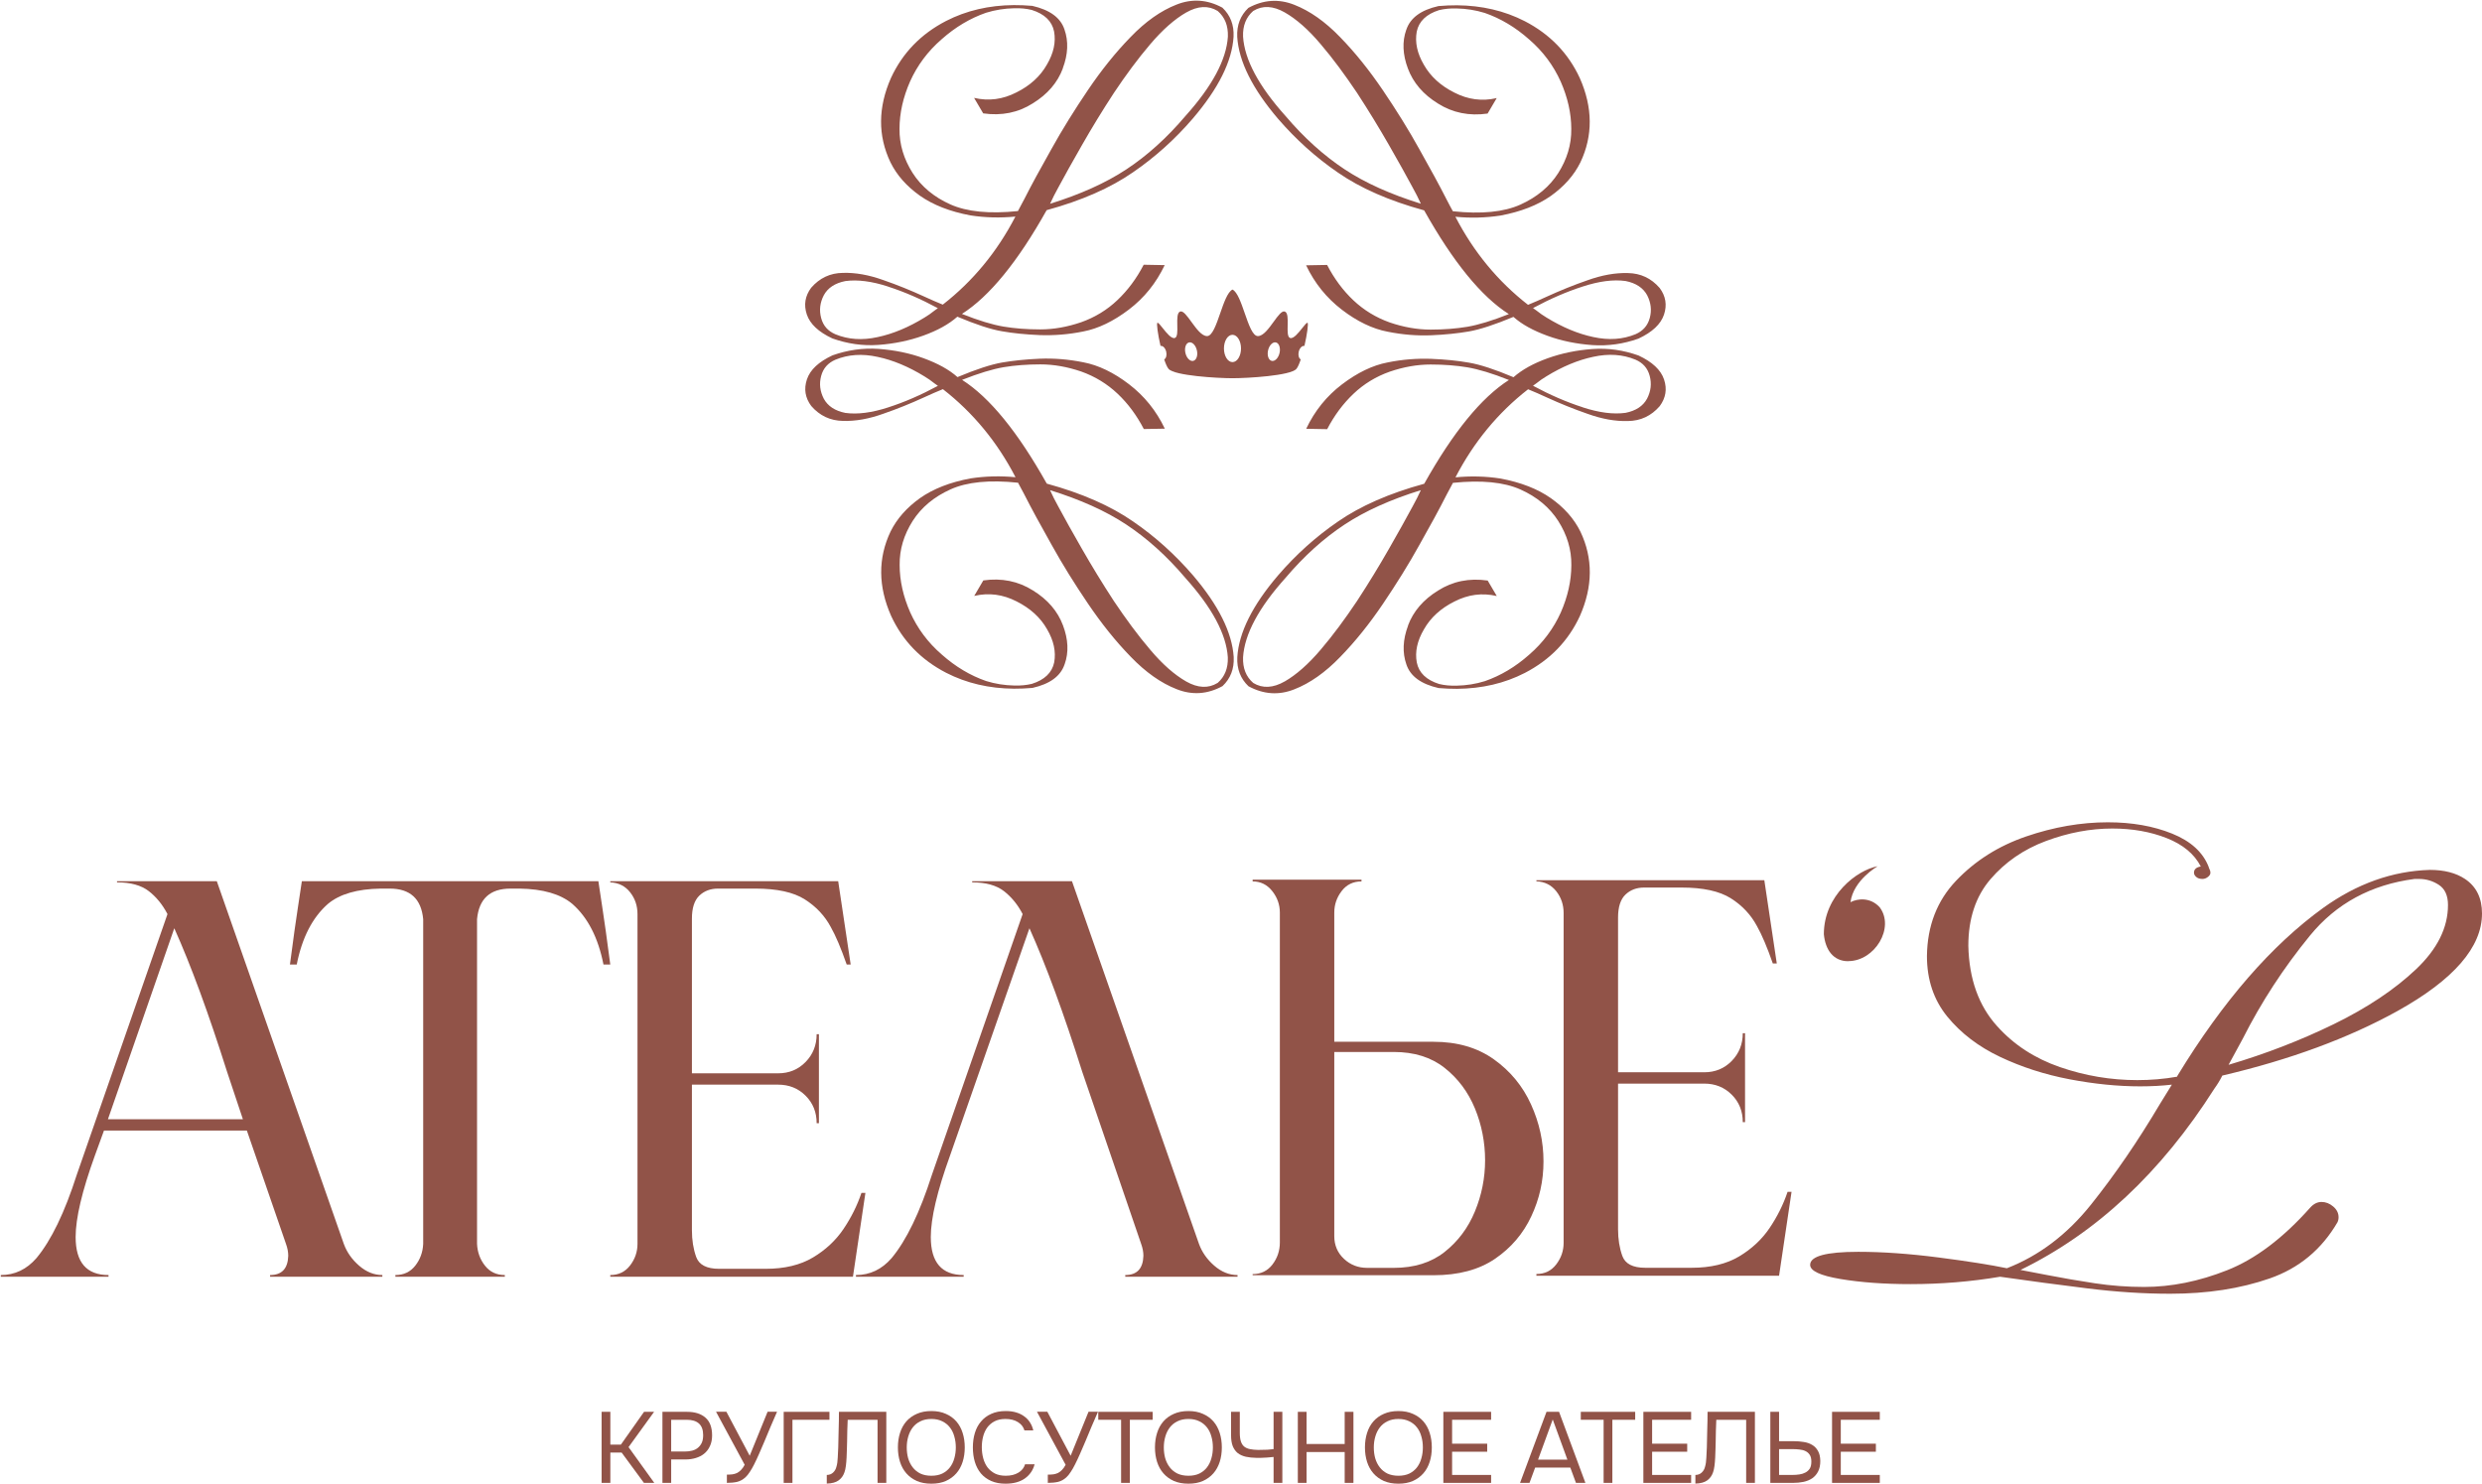 <?xml version="1.0" encoding="UTF-8"?> <svg xmlns="http://www.w3.org/2000/svg" width="209" height="125" viewBox="0 0 209 125" fill="none"><g clip-path="url(#clip0_2007_234)"><path d="M32.197 107.527H22.744V107.384C23.731 107.384 24.24 106.843 24.272 105.761C24.272 105.443 24.209 105.109 24.081 104.759L20.787 95.214H8.756L7.992 97.314C6.91 100.305 6.369 102.596 6.369 104.186C6.369 106.318 7.292 107.384 9.138 107.384V107.527H0.067V107.384C1.245 107.384 2.247 106.907 3.075 105.952C4.316 104.457 5.446 102.118 6.465 98.937L14.103 76.984C13.689 76.189 13.164 75.544 12.528 75.051C11.891 74.558 11 74.312 9.854 74.312V74.216H18.257L28.951 104.759C29.206 105.459 29.635 106.071 30.24 106.596C30.845 107.121 31.497 107.384 32.197 107.384V107.527ZM20.453 94.26L19.116 90.251C17.556 85.32 16.076 81.295 14.676 78.177L9.09 94.26H20.453Z" fill="#915348"></path><path d="M42.509 107.527H33.295V107.384C33.995 107.384 34.553 107.121 34.966 106.596C35.38 106.071 35.603 105.459 35.635 104.759V77.414C35.475 75.696 34.536 74.837 32.818 74.837H32.054C30.081 74.868 28.601 75.298 27.614 76.125C26.309 77.27 25.434 78.973 24.988 81.231H24.415C24.575 80.023 24.702 79.076 24.797 78.392C24.893 77.708 24.988 77.056 25.084 76.435C25.179 75.815 25.291 75.075 25.418 74.216H50.387C50.514 75.075 50.626 75.815 50.721 76.435C50.816 77.056 50.912 77.708 51.007 78.392C51.103 79.076 51.23 80.023 51.389 81.231H50.816C50.371 78.973 49.496 77.27 48.191 76.125C47.204 75.298 45.724 74.868 43.751 74.837H42.987C41.268 74.837 40.329 75.696 40.17 77.414V104.759C40.202 105.459 40.425 106.071 40.839 106.596C41.252 107.121 41.809 107.384 42.509 107.384V107.527Z" fill="#915348"></path><path d="M71.823 107.527H51.389V107.384C52.089 107.384 52.646 107.113 53.06 106.573C53.474 106.032 53.681 105.427 53.681 104.759V76.984C53.681 76.284 53.474 75.672 53.06 75.147C52.646 74.622 52.089 74.344 51.389 74.312V74.216H70.581L71.632 81.231H71.297C70.82 79.864 70.374 78.814 69.961 78.082C69.451 77.127 68.719 76.348 67.765 75.743C66.81 75.139 65.425 74.837 63.611 74.837H60.46C59.824 74.837 59.298 75.035 58.885 75.433C58.471 75.831 58.264 76.475 58.264 77.366V90.394H65.521C66.444 90.394 67.216 90.076 67.836 89.44C68.457 88.804 68.767 88.024 68.767 87.102H68.958V94.594H68.767C68.767 93.671 68.457 92.9 67.836 92.279C67.216 91.659 66.444 91.349 65.521 91.349H58.264V103.614C58.264 104.441 58.383 105.189 58.622 105.857C58.861 106.525 59.505 106.859 60.556 106.859H64.47C66.062 106.859 67.391 106.541 68.457 105.904C69.523 105.268 70.382 104.465 71.035 103.494C71.687 102.524 72.189 101.514 72.539 100.464H72.873L71.823 107.527Z" fill="#915348"></path><path d="M102.25 106.596C101.645 106.071 101.216 105.459 100.961 104.759L90.267 74.216H81.864V74.312C83.01 74.312 83.901 74.558 84.538 75.051C85.174 75.544 85.7 76.189 86.113 76.984L78.475 98.937C77.456 102.118 76.326 104.457 75.085 105.952C74.258 106.907 73.255 107.384 72.077 107.384V107.527H81.148V107.384C79.302 107.384 78.379 106.318 78.379 104.186C78.379 102.596 78.92 100.305 80.002 97.314L86.686 78.177C88.087 81.295 89.567 85.32 91.126 90.251L96.091 104.759C96.219 105.109 96.282 105.443 96.282 105.761C96.25 106.843 95.741 107.384 94.755 107.384V107.527H104.207V107.384C103.507 107.384 102.855 107.121 102.25 106.596Z" fill="#915348"></path><path d="M114.647 74.232C113.947 74.232 113.39 74.503 112.976 75.044C112.562 75.584 112.355 76.189 112.355 76.857V87.738H120.71C122.715 87.738 124.41 88.231 125.794 89.217C127.179 90.204 128.221 91.468 128.921 93.011C129.622 94.554 129.972 96.153 129.972 97.808C129.972 99.462 129.63 100.973 128.945 102.437C128.261 103.9 127.243 105.093 125.89 106.016C124.537 106.939 122.811 107.4 120.71 107.4H105.48V107.305C106.181 107.305 106.738 107.034 107.151 106.493C107.565 105.952 107.772 105.332 107.772 104.632V76.857C107.772 76.189 107.557 75.584 107.128 75.044C106.698 74.503 106.149 74.232 105.48 74.232V74.089H114.647V74.232ZM112.355 88.597V104.107C112.355 104.871 112.626 105.507 113.167 106.016C113.708 106.525 114.36 106.779 115.124 106.779H117.368C119.087 106.779 120.511 106.334 121.641 105.443C122.771 104.552 123.622 103.415 124.195 102.031C124.768 100.647 125.054 99.207 125.054 97.712C125.054 96.217 124.768 94.729 124.195 93.346C123.622 91.962 122.771 90.824 121.641 89.933C120.511 89.042 119.087 88.597 117.368 88.597H112.355Z" fill="#915348"></path><path d="M149.809 107.44H129.375V107.296C130.075 107.296 130.632 107.026 131.046 106.485C131.46 105.944 131.667 105.34 131.667 104.672V76.897C131.667 76.197 131.46 75.584 131.046 75.059C130.632 74.534 130.075 74.256 129.375 74.224V74.129H148.567L149.617 81.144H149.283C148.806 79.776 148.36 78.726 147.947 77.995C147.437 77.04 146.705 76.26 145.75 75.656C144.796 75.052 143.411 74.749 141.597 74.749H138.446C137.809 74.749 137.284 74.948 136.87 75.346C136.457 75.744 136.25 76.388 136.25 77.279V90.307H143.507C144.43 90.307 145.201 89.989 145.822 89.353C146.443 88.716 146.753 87.937 146.753 87.014H146.944V94.507H146.753C146.753 93.584 146.443 92.812 145.822 92.192C145.201 91.572 144.43 91.261 143.507 91.261H136.25V103.526C136.25 104.354 136.369 105.101 136.608 105.769C136.847 106.437 137.491 106.772 138.541 106.772H142.456C144.048 106.772 145.376 106.453 146.443 105.817C147.509 105.181 148.368 104.377 149.021 103.407C149.673 102.437 150.174 101.426 150.525 100.377H150.859L149.809 107.44Z" fill="#915348"></path><path d="M182.742 108.959C180.514 108.959 178.183 108.808 175.749 108.505C173.313 108.203 170.87 107.877 168.42 107.527C165.969 107.941 163.455 108.148 160.877 108.148C158.649 108.148 156.683 108.004 154.98 107.718C153.278 107.432 152.426 107.034 152.426 106.525C152.426 105.793 153.779 105.427 156.484 105.427C158.521 105.427 160.773 105.586 163.239 105.904C165.706 106.223 167.624 106.525 168.993 106.811C171.698 105.761 174.062 103.972 176.083 101.442C178.103 98.913 180.037 96.089 181.883 92.972L182.885 91.349C182.057 91.444 181.166 91.492 180.212 91.492C178.334 91.492 176.353 91.293 174.268 90.896C172.183 90.498 170.233 89.87 168.42 89.01C166.605 88.151 165.126 87.022 163.979 85.622C162.835 84.222 162.26 82.52 162.26 80.516C162.292 77.971 163.113 75.855 164.72 74.169C166.327 72.482 168.292 71.242 170.616 70.446C172.939 69.651 175.231 69.253 177.49 69.253C179.527 69.253 181.334 69.571 182.909 70.208C184.484 70.844 185.511 71.782 185.989 73.023C185.989 73.055 186.013 73.119 186.06 73.214C186.108 73.31 186.132 73.405 186.132 73.501C186.132 73.628 186.06 73.747 185.917 73.858C185.773 73.97 185.623 74.025 185.463 74.025C185.241 74.025 185.065 73.97 184.939 73.858C184.811 73.747 184.747 73.628 184.747 73.501C184.747 73.214 184.939 73.039 185.321 72.975C184.779 71.926 183.824 71.13 182.455 70.589C181.086 70.048 179.559 69.778 177.872 69.778C176.027 69.778 174.164 70.128 172.287 70.828C170.409 71.528 168.849 72.602 167.608 74.049C166.367 75.497 165.746 77.366 165.746 79.657C165.81 82.457 166.621 84.716 168.18 86.433C169.581 87.992 171.34 89.138 173.457 89.87C175.573 90.601 177.746 90.967 179.973 90.967C181.118 90.967 182.233 90.872 183.316 90.681L183.364 90.585C187.182 84.318 191.273 79.609 195.632 76.459C198.465 74.423 201.457 73.357 204.607 73.262C205.818 73.262 206.804 73.516 207.567 74.025C208.522 74.662 209 75.632 209 76.936C209 79.768 206.629 82.504 201.887 85.145C197.749 87.436 192.832 89.249 187.134 90.585C186.944 90.967 186.72 91.333 186.466 91.683C181.979 98.746 176.535 103.836 170.139 106.954L172.383 107.384C173.688 107.638 175.024 107.869 176.393 108.076C177.76 108.283 179.145 108.386 180.546 108.386C182.837 108.386 185.169 107.917 187.54 106.978C189.912 106.04 192.243 104.282 194.535 101.705C194.821 101.387 195.139 101.228 195.489 101.228C195.84 101.228 196.166 101.355 196.468 101.609C196.77 101.864 196.922 102.166 196.922 102.516C196.922 102.675 196.89 102.818 196.826 102.946C195.489 105.236 193.588 106.811 191.121 107.67C188.655 108.529 185.861 108.959 182.742 108.959ZM187.66 89.678C190.778 88.756 193.738 87.611 196.54 86.243C199.34 84.874 201.639 83.339 203.438 81.637C205.236 79.935 206.136 78.13 206.136 76.221C206.136 75.425 205.88 74.861 205.372 74.526C204.863 74.192 204.305 74.025 203.701 74.025H203.318C199.658 74.503 196.722 76.094 194.511 78.798C192.299 81.502 190.412 84.397 188.853 87.483L187.66 89.678Z" fill="#915348"></path><path d="M155.633 80.953C154.391 80.953 153.707 80.015 153.58 78.678C153.58 75.401 156.381 73.27 158.115 72.952C158.115 72.952 156.063 74.113 155.824 75.982C156.405 75.672 157.495 75.544 158.283 76.412C159.572 78.13 157.869 80.945 155.633 80.945V80.953Z" fill="#915348"></path><path d="M89.499 5.76C89.054 6.956 88.211 7.939 86.966 8.706C85.737 9.488 84.34 9.771 82.791 9.548L82.024 8.244C83.269 8.532 84.444 8.369 85.591 7.782C86.738 7.211 87.597 6.429 88.157 5.44C88.728 4.467 88.923 3.543 88.76 2.652C88.586 1.777 87.95 1.174 86.879 0.837C86.417 0.723 85.922 0.679 85.4 0.695C84.59 0.712 83.791 0.837 83.025 1.076C81.704 1.538 80.458 2.271 79.295 3.304C78.115 4.326 77.24 5.516 76.637 6.853C76.049 8.189 75.745 9.526 75.745 10.847C75.729 12.168 76.109 13.396 76.843 14.559C77.577 15.705 78.643 16.597 80.029 17.216C81.415 17.835 83.313 18.026 85.716 17.776C85.873 17.488 86.053 17.156 86.243 16.787C86.847 15.591 87.613 14.189 88.537 12.553C89.445 10.912 90.478 9.26 91.609 7.586C92.74 5.912 93.936 4.418 95.208 3.114C96.464 1.809 97.757 0.902 99.062 0.391C100.383 -0.136 101.672 -0.038 102.933 0.646C103.602 1.282 103.922 2.097 103.873 3.097C103.749 5.152 102.601 7.461 100.432 9.994C98.954 11.711 97.279 13.227 95.398 14.515C93.517 15.819 91.098 16.89 88.135 17.7C85.699 22.047 83.323 24.96 81.002 26.438C82.405 26.998 83.568 27.346 84.492 27.503C85.433 27.661 86.466 27.742 87.597 27.742C88.728 27.742 89.874 27.536 91.038 27.139C92.201 26.726 93.218 26.107 94.093 25.275C94.969 24.444 95.703 23.46 96.306 22.297L98.073 22.33C97.355 23.84 96.355 25.085 95.061 26.069C93.767 27.052 92.479 27.677 91.223 27.916C89.967 28.172 88.738 28.264 87.542 28.221C86.363 28.172 85.297 28.063 84.373 27.9C83.432 27.742 82.177 27.329 80.616 26.672C79.899 27.308 78.942 27.835 77.751 28.264C76.561 28.693 75.299 28.949 73.978 29.047C72.641 29.145 71.352 28.949 70.091 28.503C68.928 27.96 68.21 27.291 67.938 26.482C67.666 25.672 67.797 24.922 68.302 24.237C69.02 23.411 69.912 22.993 70.977 22.982C72.043 22.949 73.174 23.156 74.37 23.585C75.566 23.998 76.696 24.46 77.778 24.955C78.349 25.226 78.893 25.449 79.388 25.656C81.921 23.683 83.96 21.216 85.504 18.238C84.248 18.363 82.97 18.335 81.714 18.14C79.996 17.819 78.577 17.265 77.463 16.482C76.349 15.689 75.522 14.765 74.978 13.662C73.913 11.418 73.929 9.043 75.028 6.559C76.001 4.456 77.545 2.864 79.665 1.766C81.366 0.891 83.28 0.445 85.368 0.429C85.879 0.429 86.401 0.445 86.928 0.494C88.396 0.831 89.304 1.483 89.635 2.483C89.983 3.472 89.94 4.57 89.494 5.749L89.499 5.76ZM74.783 24.134C73.413 23.689 72.217 23.531 71.184 23.672C70.309 23.846 69.705 24.243 69.368 24.868C69.047 25.487 68.971 26.123 69.145 26.781C69.319 27.438 69.716 27.878 70.341 28.15C71.423 28.596 72.603 28.677 73.907 28.389C75.196 28.117 76.517 27.563 77.844 26.748C78.132 26.574 78.414 26.384 78.686 26.161C78.784 26.096 78.876 26.02 78.974 25.955C77.555 25.188 76.169 24.585 74.783 24.139V24.134ZM99.889 1.049C98.915 1.608 97.899 2.5 96.86 3.722C95.811 4.951 94.805 6.32 93.805 7.814C92.816 9.325 91.924 10.793 91.114 12.211C90.304 13.629 89.635 14.819 89.124 15.776C88.853 16.254 88.63 16.716 88.423 17.162C90.973 16.368 93.104 15.412 94.844 14.265C96.583 13.118 98.252 11.624 99.829 9.76C102.074 7.26 103.27 5.032 103.395 3.087C103.428 2.163 103.14 1.445 102.536 0.924C101.753 0.445 100.862 0.494 99.894 1.049H99.889Z" fill="#915348"></path><path d="M118.422 2.5C118.759 1.494 119.667 0.842 121.129 0.511C121.656 0.462 122.178 0.445 122.689 0.445C124.777 0.462 126.685 0.907 128.392 1.782C130.512 2.88 132.056 4.472 133.029 6.575C134.128 9.059 134.144 11.434 133.078 13.678C132.535 14.776 131.708 15.7 130.594 16.499C129.48 17.281 128.06 17.835 126.343 18.156C125.087 18.346 123.809 18.379 122.553 18.254C124.097 21.232 126.136 23.699 128.669 25.672C129.164 25.465 129.702 25.243 130.279 24.971C131.361 24.476 132.491 24.014 133.687 23.601C134.883 23.172 136.014 22.966 137.08 22.998C138.145 23.015 139.037 23.427 139.754 24.253C140.265 24.938 140.391 25.688 140.119 26.498C139.847 27.308 139.129 27.976 137.966 28.52C136.71 28.965 135.416 29.155 134.079 29.063C132.758 28.965 131.496 28.715 130.306 28.28C129.115 27.846 128.153 27.324 127.441 26.688C125.88 27.34 124.619 27.753 123.684 27.916C122.76 28.074 121.694 28.188 120.515 28.237C119.319 28.286 118.095 28.188 116.834 27.933C115.578 27.694 114.284 27.074 112.996 26.085C111.707 25.096 110.702 23.857 109.984 22.346L111.751 22.314C112.354 23.476 113.088 24.465 113.964 25.292C114.839 26.117 115.861 26.742 117.019 27.155C118.182 27.552 119.33 27.759 120.46 27.759C121.591 27.759 122.624 27.677 123.565 27.52C124.489 27.362 125.652 27.009 127.055 26.454C124.728 24.976 122.358 22.058 119.922 17.716C116.959 16.906 114.54 15.836 112.659 14.531C110.778 13.243 109.109 11.727 107.625 10.01C105.461 7.477 104.314 5.168 104.183 3.114C104.134 2.108 104.455 1.299 105.124 0.663C106.38 -0.022 107.674 -0.12 108.995 0.407C110.299 0.918 111.593 1.826 112.849 3.13C114.121 4.434 115.317 5.934 116.448 7.602C117.579 9.271 118.612 10.928 119.52 12.569C120.444 14.211 121.211 15.613 121.814 16.803C122.004 17.167 122.178 17.504 122.341 17.792C124.744 18.047 126.642 17.857 128.028 17.232C129.414 16.607 130.48 15.722 131.214 14.575C131.948 13.412 132.328 12.189 132.312 10.863C132.312 9.543 132.008 8.206 131.42 6.869C130.817 5.532 129.942 4.336 128.762 3.32C127.599 2.288 126.359 1.554 125.032 1.092C124.266 0.853 123.472 0.728 122.657 0.712C122.129 0.695 121.635 0.744 121.178 0.853C120.112 1.19 119.476 1.793 119.297 2.668C119.139 3.559 119.33 4.483 119.9 5.456C120.46 6.445 121.319 7.222 122.466 7.798C123.613 8.385 124.793 8.548 126.033 8.26L125.266 9.564C123.722 9.787 122.32 9.499 121.091 8.722C119.846 7.956 119.003 6.972 118.557 5.777C118.112 4.597 118.063 3.499 118.416 2.51L118.422 2.5ZM129.093 25.949C129.191 26.014 129.284 26.09 129.382 26.155C129.653 26.378 129.942 26.569 130.224 26.742C131.545 27.552 132.866 28.112 134.16 28.384C135.465 28.672 136.645 28.59 137.727 28.145C138.346 27.873 138.749 27.427 138.923 26.775C139.097 26.123 139.021 25.487 138.7 24.862C138.363 24.243 137.759 23.84 136.884 23.667C135.851 23.525 134.655 23.683 133.285 24.128C131.899 24.574 130.512 25.177 129.093 25.944V25.949ZM105.532 0.918C104.928 1.445 104.64 2.163 104.673 3.081C104.798 5.021 105.994 7.255 108.239 9.755C109.816 11.618 111.49 13.113 113.224 14.26C114.959 15.406 117.095 16.363 119.645 17.156C119.438 16.71 119.215 16.249 118.943 15.77C118.432 14.814 117.764 13.618 116.954 12.205C116.144 10.793 115.252 9.325 114.263 7.809C113.257 6.315 112.257 4.945 111.207 3.717C110.174 2.489 109.152 1.597 108.179 1.043C107.206 0.489 106.314 0.44 105.537 0.918H105.532Z" fill="#915348"></path><path d="M89.646 55.947C89.309 56.953 88.401 57.605 86.939 57.936C86.412 57.985 85.89 58.001 85.379 58.001C83.291 57.985 81.383 57.539 79.676 56.664C77.555 55.567 76.011 53.974 75.038 51.871C73.94 49.388 73.924 47.013 74.989 44.769C75.533 43.671 76.359 42.747 77.474 41.948C78.588 41.166 80.007 40.611 81.725 40.291C82.981 40.1 84.259 40.068 85.514 40.193C83.971 37.215 81.932 34.748 79.398 32.775C78.904 32.981 78.365 33.204 77.789 33.476C76.707 33.97 75.577 34.432 74.38 34.845C73.185 35.275 72.054 35.481 70.988 35.449C69.923 35.432 69.031 35.019 68.313 34.193C67.802 33.508 67.677 32.758 67.949 31.949C68.221 31.139 68.939 30.471 70.102 29.927C71.358 29.482 72.652 29.291 73.989 29.384C75.31 29.482 76.571 29.732 77.762 30.166C78.953 30.601 79.915 31.123 80.627 31.759C82.187 31.106 83.449 30.693 84.384 30.53C85.308 30.373 86.374 30.259 87.553 30.21C88.749 30.161 89.972 30.259 91.234 30.514C92.49 30.753 93.783 31.373 95.072 32.362C96.36 33.351 97.366 34.59 98.084 36.101L96.317 36.133C95.713 34.97 94.979 33.981 94.104 33.155C93.229 32.329 92.207 31.704 91.049 31.291C89.885 30.894 88.738 30.688 87.608 30.688C86.477 30.688 85.444 30.769 84.503 30.927C83.579 31.085 82.416 31.438 81.013 31.992C83.34 33.47 85.71 36.389 88.146 40.731C91.109 41.541 93.528 42.611 95.409 43.915C97.29 45.203 98.959 46.72 100.443 48.437C102.607 50.969 103.754 53.279 103.885 55.333C103.933 56.339 103.613 57.148 102.944 57.784C101.688 58.469 100.394 58.567 99.073 58.039C97.768 57.529 96.475 56.621 95.219 55.317C93.947 54.012 92.751 52.513 91.62 50.844C90.489 49.176 89.456 47.518 88.548 45.877C87.624 44.236 86.857 42.834 86.254 41.644C86.064 41.28 85.89 40.943 85.727 40.655C83.323 40.399 81.426 40.59 80.04 41.215C78.654 41.84 77.588 42.725 76.854 43.872C76.12 45.035 75.74 46.258 75.756 47.584C75.756 48.904 76.06 50.241 76.647 51.578C77.251 52.915 78.126 54.11 79.306 55.127C80.469 56.159 81.709 56.893 83.035 57.355C83.802 57.594 84.596 57.719 85.411 57.735C85.939 57.751 86.433 57.703 86.89 57.594C87.955 57.257 88.592 56.654 88.771 55.779C88.929 54.887 88.738 53.964 88.168 52.991C87.608 52.002 86.749 51.225 85.601 50.649C84.454 50.062 83.275 49.899 82.035 50.187L82.802 48.883C84.346 48.66 85.748 48.948 86.977 49.725C88.222 50.491 89.065 51.475 89.51 52.67C89.956 53.849 90.005 54.947 89.652 55.936L89.646 55.947ZM78.974 32.492C78.876 32.427 78.784 32.351 78.686 32.286C78.414 32.063 78.126 31.873 77.844 31.699C76.522 30.889 75.201 30.329 73.907 30.058C72.603 29.77 71.423 29.851 70.341 30.297C69.721 30.568 69.319 31.014 69.145 31.666C68.971 32.318 69.047 32.954 69.368 33.579C69.705 34.199 70.309 34.601 71.184 34.775C72.217 34.916 73.413 34.758 74.783 34.313C76.169 33.867 77.555 33.264 78.974 32.498V32.492ZM102.531 57.518C103.134 56.99 103.422 56.273 103.39 55.355C103.265 53.415 102.069 51.181 99.823 48.681C98.247 46.817 96.572 45.323 94.838 44.176C93.104 43.029 90.967 42.073 88.418 41.28C88.624 41.725 88.847 42.187 89.119 42.665C89.63 43.622 90.299 44.817 91.109 46.23C91.919 47.643 92.81 49.111 93.8 50.627C94.805 52.121 95.806 53.491 96.855 54.719C97.888 55.947 98.91 56.838 99.883 57.393C100.856 57.947 101.748 57.996 102.525 57.518H102.531Z" fill="#915348"></path><path d="M118.563 52.681C119.009 51.485 119.852 50.502 121.096 49.736C122.325 48.953 123.722 48.67 125.272 48.893L126.038 50.197C124.793 49.909 123.619 50.072 122.472 50.659C121.325 51.23 120.466 52.013 119.906 53.002C119.335 53.974 119.139 54.898 119.302 55.789C119.476 56.664 120.112 57.268 121.183 57.605C121.646 57.719 122.14 57.762 122.662 57.746C123.472 57.73 124.271 57.605 125.038 57.365C126.359 56.904 127.604 56.17 128.767 55.137C129.947 54.116 130.822 52.925 131.426 51.589C132.013 50.252 132.317 48.915 132.317 47.594C132.334 46.274 131.953 45.046 131.219 43.883C130.485 42.736 129.42 41.845 128.033 41.225C126.647 40.606 124.75 40.416 122.347 40.666C122.189 40.953 122.01 41.285 121.82 41.654C121.216 42.85 120.449 44.252 119.525 45.888C118.617 47.529 117.584 49.181 116.454 50.855C115.323 52.529 114.127 54.023 112.855 55.328C111.599 56.632 110.305 57.539 109 58.05C107.679 58.577 106.391 58.479 105.129 57.795C104.461 57.159 104.14 56.344 104.189 55.344C104.314 53.29 105.461 50.98 107.63 48.448C109.109 46.73 110.783 45.214 112.664 43.926C114.545 42.622 116.965 41.551 119.928 40.742C122.363 36.394 124.739 33.481 127.06 32.003C125.658 31.443 124.494 31.096 123.57 30.938C122.63 30.78 121.597 30.699 120.466 30.699C119.335 30.699 118.188 30.905 117.024 31.302C115.861 31.715 114.844 32.334 113.969 33.166C113.094 33.998 112.36 34.981 111.756 36.144L109.99 36.111C110.707 34.601 111.708 33.356 113.002 32.373C114.295 31.389 115.584 30.764 116.84 30.525C118.095 30.269 119.324 30.177 120.52 30.221C121.7 30.269 122.766 30.378 123.69 30.541C124.63 30.699 125.886 31.112 127.446 31.769C128.164 31.134 129.121 30.606 130.311 30.177C131.502 29.748 132.763 29.492 134.084 29.395C135.422 29.297 136.71 29.492 137.971 29.938C139.135 30.481 139.852 31.15 140.124 31.96C140.396 32.769 140.266 33.519 139.76 34.204C139.042 35.03 138.151 35.448 137.085 35.459C136.02 35.492 134.889 35.285 133.693 34.856C132.497 34.443 131.366 33.981 130.284 33.487C129.713 33.215 129.17 32.992 128.675 32.785C126.141 34.758 124.103 37.225 122.559 40.203C123.815 40.078 125.092 40.106 126.348 40.301C128.066 40.622 129.485 41.176 130.599 41.959C131.714 42.752 132.54 43.676 133.084 44.779C134.15 47.024 134.133 49.398 133.035 51.882C132.062 53.985 130.518 55.578 128.398 56.675C126.696 57.55 124.782 57.996 122.695 58.012C122.184 58.012 121.662 57.996 121.134 57.947C119.667 57.61 118.759 56.958 118.427 55.958C118.079 54.969 118.123 53.871 118.568 52.692L118.563 52.681ZM133.28 34.307C134.65 34.753 135.846 34.91 136.879 34.769C137.754 34.595 138.357 34.199 138.694 33.574C139.015 32.954 139.091 32.318 138.917 31.661C138.743 31.003 138.346 30.563 137.721 30.291C136.639 29.846 135.46 29.764 134.155 30.052C132.866 30.324 131.545 30.878 130.219 31.693C129.931 31.867 129.648 32.057 129.376 32.28C129.278 32.345 129.186 32.421 129.088 32.487C130.507 33.253 131.893 33.856 133.28 34.302V34.307ZM108.179 57.393C109.152 56.833 110.169 55.941 111.207 54.719C112.257 53.491 113.262 52.121 114.263 50.627C115.252 49.116 116.144 47.649 116.954 46.23C117.764 44.812 118.432 43.622 118.944 42.665C119.215 42.187 119.438 41.725 119.645 41.28C117.095 42.073 114.964 43.029 113.224 44.176C111.485 45.323 109.816 46.817 108.239 48.681C105.994 51.181 104.798 53.409 104.673 55.355C104.64 56.279 104.928 56.996 105.532 57.518C106.314 57.996 107.206 57.947 108.174 57.393H108.179Z" fill="#915348"></path><path fill-rule="evenodd" clip-rule="evenodd" d="M109.842 29.133C109.643 29.096 109.428 29.321 109.359 29.638C109.297 29.923 109.373 30.185 109.531 30.268L109.53 30.271C109.41 30.64 109.282 30.933 109.162 31.07C108.665 31.642 105.055 31.854 103.783 31.854C102.51 31.854 98.9 31.642 98.403 31.07C98.282 30.932 98.155 30.637 98.033 30.268C98.192 30.186 98.268 29.923 98.206 29.638C98.137 29.321 97.922 29.096 97.723 29.133C97.501 28.168 97.366 27.215 97.465 27.186C97.537 27.164 97.701 27.372 97.903 27.626C98.228 28.035 98.65 28.566 98.936 28.462C99.158 28.381 99.147 27.896 99.136 27.398C99.124 26.864 99.111 26.315 99.387 26.234C99.635 26.16 99.958 26.606 100.319 27.103C100.731 27.671 101.192 28.305 101.642 28.305C102.082 28.305 102.412 27.353 102.749 26.383C103.058 25.491 103.373 24.584 103.783 24.387C104.192 24.584 104.507 25.491 104.815 26.382C105.152 27.353 105.482 28.305 105.923 28.305C106.374 28.305 106.835 27.671 107.247 27.102C107.607 26.606 107.93 26.16 108.178 26.234C108.454 26.315 108.441 26.863 108.429 27.398C108.417 27.896 108.406 28.381 108.629 28.462C108.915 28.566 109.337 28.034 109.662 27.625C109.864 27.371 110.028 27.164 110.099 27.186C110.198 27.216 110.064 28.169 109.842 29.133ZM104.501 29.347C104.501 29.982 104.179 30.497 103.782 30.497C103.386 30.497 103.064 29.982 103.064 29.347C103.064 28.711 103.386 28.196 103.782 28.196C104.179 28.196 104.501 28.711 104.501 29.347ZM107.749 29.715C107.655 30.145 107.362 30.449 107.093 30.394C106.824 30.339 106.683 29.946 106.777 29.517C106.87 29.087 107.164 28.782 107.433 28.837C107.701 28.892 107.842 29.285 107.749 29.715ZM99.817 29.715C99.91 30.145 100.204 30.449 100.472 30.394C100.741 30.339 100.883 29.946 100.788 29.517C100.695 29.087 100.401 28.782 100.133 28.837C99.864 28.892 99.722 29.285 99.817 29.715Z" fill="#915348"></path><path d="M154.27 124.888V118.904H158.291V119.573H155.006V121.587H157.961V122.264H155.006V124.219H158.291V124.888H154.27Z" fill="#915348"></path><path d="M149.073 118.904H149.809V121.376H151.037C151.336 121.376 151.618 121.398 151.883 121.443C152.155 121.483 152.392 121.565 152.595 121.689C152.798 121.807 152.962 121.977 153.086 122.197C153.21 122.411 153.275 122.693 153.281 123.043C153.281 123.398 153.218 123.695 153.094 123.932C152.976 124.163 152.812 124.352 152.603 124.499C152.394 124.64 152.149 124.741 151.867 124.803C151.59 124.86 151.296 124.888 150.986 124.888H149.073V118.904ZM149.809 124.219H150.918C151.127 124.219 151.328 124.205 151.52 124.177C151.711 124.149 151.881 124.095 152.027 124.016C152.18 123.937 152.301 123.827 152.392 123.686C152.482 123.545 152.527 123.348 152.527 123.094C152.527 122.851 152.482 122.662 152.392 122.527C152.301 122.386 152.183 122.281 152.036 122.213C151.889 122.14 151.72 122.095 151.528 122.078C151.342 122.056 151.15 122.044 150.952 122.044H149.809V124.219Z" fill="#915348"></path><path d="M147.038 124.888V119.573H144.523C144.512 119.878 144.501 120.188 144.489 120.504C144.484 120.82 144.478 121.13 144.472 121.435C144.472 121.604 144.467 121.807 144.456 122.044C144.45 122.276 144.441 122.513 144.43 122.755C144.419 122.998 144.399 123.229 144.371 123.449C144.343 123.669 144.303 123.85 144.252 123.991C144.156 124.278 143.993 124.507 143.761 124.676C143.53 124.846 143.197 124.936 142.762 124.947V124.219C142.971 124.219 143.146 124.154 143.287 124.025C143.434 123.889 143.53 123.723 143.575 123.525C143.637 123.322 143.674 123.071 143.685 122.772C143.702 122.467 143.716 122.18 143.727 121.909C143.739 121.412 143.75 120.913 143.761 120.411C143.778 119.903 143.787 119.401 143.787 118.904H147.774V124.888H147.038Z" fill="#915348"></path><path d="M138.382 124.888V118.904H142.404V119.573H139.119V121.587H142.073V122.264H139.119V124.219H142.404V124.888H138.382Z" fill="#915348"></path><path d="M135.771 124.888H135.035V119.573H133.113V118.904H137.693V119.573H135.771V124.888Z" fill="#915348"></path><path d="M133.501 124.888H132.706L132.231 123.602H129.268L128.794 124.888H127.998L130.225 118.904H131.283L133.501 124.888ZM131.986 122.933L130.75 119.548L129.514 122.933H131.986Z" fill="#915348"></path><path d="M121.539 124.888V118.904H125.561V119.573H122.276V121.587H125.231V122.264H122.276V124.219H125.561V124.888H121.539Z" fill="#915348"></path><path d="M117.757 124.956C117.288 124.956 116.879 124.879 116.529 124.727C116.179 124.569 115.886 124.355 115.649 124.084C115.412 123.813 115.234 123.491 115.115 123.119C114.997 122.747 114.937 122.34 114.937 121.9C114.937 121.46 114.997 121.054 115.115 120.682C115.234 120.304 115.412 119.979 115.649 119.708C115.886 119.438 116.179 119.226 116.529 119.074C116.879 118.916 117.288 118.837 117.757 118.837C118.22 118.837 118.626 118.916 118.976 119.074C119.326 119.226 119.619 119.438 119.856 119.708C120.094 119.979 120.271 120.304 120.39 120.682C120.508 121.054 120.568 121.46 120.568 121.9C120.568 122.34 120.508 122.747 120.39 123.119C120.271 123.491 120.094 123.813 119.856 124.084C119.619 124.355 119.326 124.569 118.976 124.727C118.626 124.879 118.22 124.956 117.757 124.956ZM117.757 119.505C117.401 119.505 117.094 119.57 116.834 119.7C116.574 119.824 116.36 119.996 116.191 120.216C116.021 120.436 115.894 120.693 115.81 120.986C115.725 121.274 115.683 121.579 115.683 121.9C115.683 122.222 115.722 122.527 115.801 122.814C115.886 123.102 116.013 123.356 116.182 123.576C116.351 123.796 116.566 123.971 116.825 124.101C117.091 124.225 117.401 124.287 117.757 124.287C118.112 124.287 118.42 124.225 118.68 124.101C118.939 123.971 119.151 123.799 119.315 123.585C119.484 123.364 119.608 123.111 119.687 122.823C119.772 122.535 119.814 122.228 119.814 121.9C119.814 121.573 119.772 121.266 119.687 120.978C119.608 120.684 119.484 120.431 119.315 120.216C119.145 119.996 118.931 119.824 118.671 119.7C118.412 119.57 118.107 119.505 117.757 119.505Z" fill="#915348"></path><path d="M110.022 121.613H113.231V118.904H113.968V124.888H113.231V122.29H110.022V124.888H109.285V118.904H110.022V121.613Z" fill="#915348"></path><path d="M105.94 122.112C106.301 122.112 106.567 122.106 106.736 122.095C106.911 122.084 107.08 122.067 107.244 122.044V118.904H107.981V124.888H107.244V122.704C107.137 122.716 106.953 122.733 106.694 122.755C106.434 122.772 106.248 122.781 106.135 122.781C106.022 122.781 105.915 122.781 105.813 122.781C105.475 122.775 105.172 122.744 104.907 122.687C104.642 122.625 104.416 122.524 104.23 122.383C104.049 122.236 103.908 122.041 103.807 121.799C103.711 121.556 103.663 121.246 103.663 120.868V118.904H104.399V120.665C104.399 120.969 104.43 121.215 104.492 121.401C104.554 121.587 104.648 121.731 104.772 121.833C104.902 121.934 105.062 122.005 105.254 122.044C105.446 122.084 105.675 122.106 105.94 122.112Z" fill="#915348"></path><path d="M100.075 124.956C99.606 124.956 99.197 124.879 98.847 124.727C98.497 124.569 98.204 124.355 97.967 124.084C97.73 123.813 97.552 123.491 97.433 123.119C97.315 122.747 97.255 122.34 97.255 121.9C97.255 121.46 97.315 121.054 97.433 120.682C97.552 120.304 97.73 119.979 97.967 119.708C98.204 119.438 98.497 119.226 98.847 119.074C99.197 118.916 99.606 118.837 100.075 118.837C100.538 118.837 100.944 118.916 101.294 119.074C101.644 119.226 101.938 119.438 102.175 119.708C102.412 119.979 102.589 120.304 102.708 120.682C102.827 121.054 102.886 121.46 102.886 121.9C102.886 122.34 102.827 122.747 102.708 123.119C102.589 123.491 102.412 123.813 102.175 124.084C101.938 124.355 101.644 124.569 101.294 124.727C100.944 124.879 100.538 124.956 100.075 124.956ZM100.075 119.505C99.719 119.505 99.412 119.57 99.152 119.7C98.892 119.824 98.678 119.996 98.508 120.216C98.339 120.436 98.212 120.693 98.128 120.986C98.043 121.274 98.001 121.579 98.001 121.9C98.001 122.222 98.04 122.527 98.119 122.814C98.204 123.102 98.331 123.356 98.5 123.576C98.669 123.796 98.884 123.971 99.144 124.101C99.409 124.225 99.719 124.287 100.075 124.287C100.43 124.287 100.738 124.225 100.998 124.101C101.257 123.971 101.469 123.799 101.633 123.585C101.802 123.364 101.926 123.111 102.005 122.823C102.09 122.535 102.132 122.228 102.132 121.9C102.132 121.573 102.09 121.266 102.005 120.978C101.926 120.684 101.802 120.431 101.633 120.216C101.463 119.996 101.249 119.824 100.989 119.7C100.73 119.57 100.425 119.505 100.075 119.505Z" fill="#915348"></path><path d="M95.141 124.888H94.404V119.573H92.482V118.904H97.062V119.573H95.141V124.888Z" fill="#915348"></path><path d="M88.233 124.194C88.408 124.194 88.566 124.185 88.707 124.168C88.848 124.146 88.978 124.106 89.097 124.05C89.215 123.988 89.325 123.903 89.427 123.796C89.534 123.689 89.636 123.545 89.732 123.364L87.319 118.896H88.191L90.155 122.603L91.662 118.896H92.458C92.277 119.302 92.097 119.719 91.916 120.148C91.741 120.571 91.563 120.997 91.383 121.426C91.247 121.748 91.106 122.075 90.959 122.408C90.818 122.735 90.668 123.054 90.51 123.364C90.403 123.579 90.288 123.779 90.163 123.965C90.045 124.152 89.918 124.307 89.782 124.431C89.574 124.617 89.345 124.741 89.097 124.803C88.848 124.859 88.56 124.888 88.233 124.888V124.194Z" fill="#915348"></path><path d="M84.665 119.505C84.309 119.505 84.005 119.57 83.751 119.7C83.502 119.83 83.296 120.005 83.132 120.225C82.975 120.445 82.859 120.699 82.785 120.986C82.712 121.268 82.675 121.565 82.675 121.875C82.675 122.208 82.715 122.521 82.794 122.814C82.873 123.108 82.994 123.364 83.158 123.585C83.322 123.799 83.531 123.971 83.784 124.101C84.039 124.225 84.341 124.287 84.691 124.287C85.114 124.287 85.469 124.2 85.757 124.025C86.045 123.85 86.231 123.616 86.316 123.322H87.12C86.99 123.819 86.717 124.216 86.299 124.516C85.881 124.809 85.34 124.956 84.674 124.956C84.211 124.956 83.807 124.879 83.463 124.727C83.118 124.575 82.831 124.363 82.599 124.092C82.373 123.821 82.204 123.5 82.091 123.128C81.978 122.755 81.922 122.346 81.922 121.9C81.922 121.46 81.978 121.054 82.091 120.682C82.204 120.309 82.376 119.988 82.608 119.717C82.839 119.44 83.127 119.226 83.471 119.074C83.816 118.916 84.222 118.837 84.691 118.837C85.018 118.837 85.311 118.876 85.571 118.955C85.836 119.034 86.065 119.147 86.257 119.294C86.454 119.435 86.615 119.607 86.739 119.81C86.864 120.007 86.954 120.227 87.01 120.47H86.265C86.18 120.177 85.997 119.942 85.715 119.768C85.438 119.593 85.088 119.505 84.665 119.505Z" fill="#915348"></path><path d="M78.428 124.956C77.96 124.956 77.551 124.879 77.201 124.727C76.851 124.569 76.557 124.355 76.32 124.084C76.083 123.813 75.905 123.491 75.787 123.119C75.668 122.747 75.609 122.34 75.609 121.9C75.609 121.46 75.668 121.054 75.787 120.682C75.905 120.304 76.083 119.979 76.32 119.708C76.557 119.438 76.851 119.226 77.201 119.074C77.551 118.916 77.96 118.837 78.428 118.837C78.891 118.837 79.298 118.916 79.647 119.074C79.998 119.226 80.291 119.438 80.528 119.708C80.765 119.979 80.943 120.304 81.061 120.682C81.18 121.054 81.239 121.46 81.239 121.9C81.239 122.34 81.18 122.747 81.061 123.119C80.943 123.491 80.765 123.813 80.528 124.084C80.291 124.355 79.998 124.569 79.647 124.727C79.298 124.879 78.891 124.956 78.428 124.956ZM78.428 119.505C78.073 119.505 77.765 119.57 77.505 119.7C77.246 119.824 77.031 119.996 76.862 120.216C76.693 120.436 76.566 120.693 76.481 120.986C76.396 121.274 76.354 121.579 76.354 121.9C76.354 122.222 76.394 122.527 76.472 122.814C76.557 123.102 76.684 123.356 76.854 123.576C77.023 123.796 77.237 123.971 77.497 124.101C77.762 124.225 78.073 124.287 78.428 124.287C78.784 124.287 79.091 124.225 79.351 124.101C79.611 123.971 79.822 123.799 79.986 123.585C80.156 123.364 80.28 123.111 80.359 122.823C80.443 122.535 80.486 122.228 80.486 121.9C80.486 121.573 80.443 121.266 80.359 120.978C80.28 120.684 80.156 120.431 79.986 120.216C79.817 119.996 79.602 119.824 79.343 119.7C79.083 119.57 78.778 119.505 78.428 119.505Z" fill="#915348"></path><path d="M73.896 124.888V119.573H71.381C71.37 119.878 71.359 120.188 71.347 120.504C71.342 120.82 71.336 121.13 71.331 121.435C71.331 121.604 71.325 121.807 71.314 122.044C71.308 122.276 71.299 122.513 71.288 122.755C71.277 122.998 71.257 123.229 71.229 123.449C71.201 123.669 71.161 123.85 71.11 123.991C71.014 124.278 70.851 124.507 70.619 124.676C70.388 124.846 70.055 124.936 69.62 124.947V124.219C69.829 124.219 70.004 124.154 70.145 124.025C70.292 123.889 70.388 123.723 70.433 123.525C70.495 123.322 70.532 123.071 70.543 122.772C70.56 122.467 70.574 122.18 70.585 121.909C70.597 121.412 70.608 120.913 70.619 120.411C70.636 119.903 70.645 119.401 70.645 118.904H74.632V124.888H73.896Z" fill="#915348"></path><path d="M65.992 124.888V118.904H69.845V119.573H66.729V124.888H65.992Z" fill="#915348"></path><path d="M61.208 124.194C61.383 124.194 61.541 124.185 61.682 124.168C61.823 124.146 61.953 124.106 62.072 124.05C62.19 123.988 62.3 123.903 62.402 123.796C62.509 123.689 62.611 123.545 62.707 123.364L60.294 118.896H61.166L63.13 122.603L64.637 118.896H65.433C65.252 119.302 65.072 119.719 64.891 120.148C64.716 120.571 64.538 120.997 64.358 121.426C64.222 121.748 64.081 122.075 63.934 122.408C63.793 122.735 63.644 123.054 63.486 123.364C63.378 123.579 63.263 123.779 63.138 123.965C63.02 124.152 62.893 124.307 62.757 124.431C62.549 124.617 62.32 124.741 62.072 124.803C61.823 124.859 61.535 124.888 61.208 124.888V124.194Z" fill="#915348"></path><path d="M55.781 124.888V118.904H57.855C58.516 118.904 59.032 119.068 59.405 119.395C59.777 119.717 59.963 120.216 59.963 120.893C59.963 121.237 59.901 121.539 59.777 121.799C59.659 122.058 59.492 122.273 59.278 122.442C59.097 122.589 58.871 122.704 58.6 122.789C58.329 122.874 58.03 122.916 57.703 122.916H56.518V124.888H55.781ZM56.518 122.247H57.669C57.883 122.247 58.092 122.222 58.295 122.171C58.499 122.115 58.665 122.027 58.795 121.909C58.925 121.796 59.026 121.658 59.1 121.494C59.173 121.33 59.21 121.119 59.21 120.859C59.21 120.002 58.747 119.573 57.821 119.573H56.518V122.247Z" fill="#915348"></path><path d="M51.395 124.888H50.659V118.904H51.395V121.663H52.284L54.232 118.904H55.078L52.928 121.875L55.095 124.888H54.223L52.344 122.332H51.395V124.888Z" fill="#915348"></path></g><defs><clipPath id="clip0_2007_234"><rect width="209" height="125" fill="white"></rect></clipPath></defs></svg> 